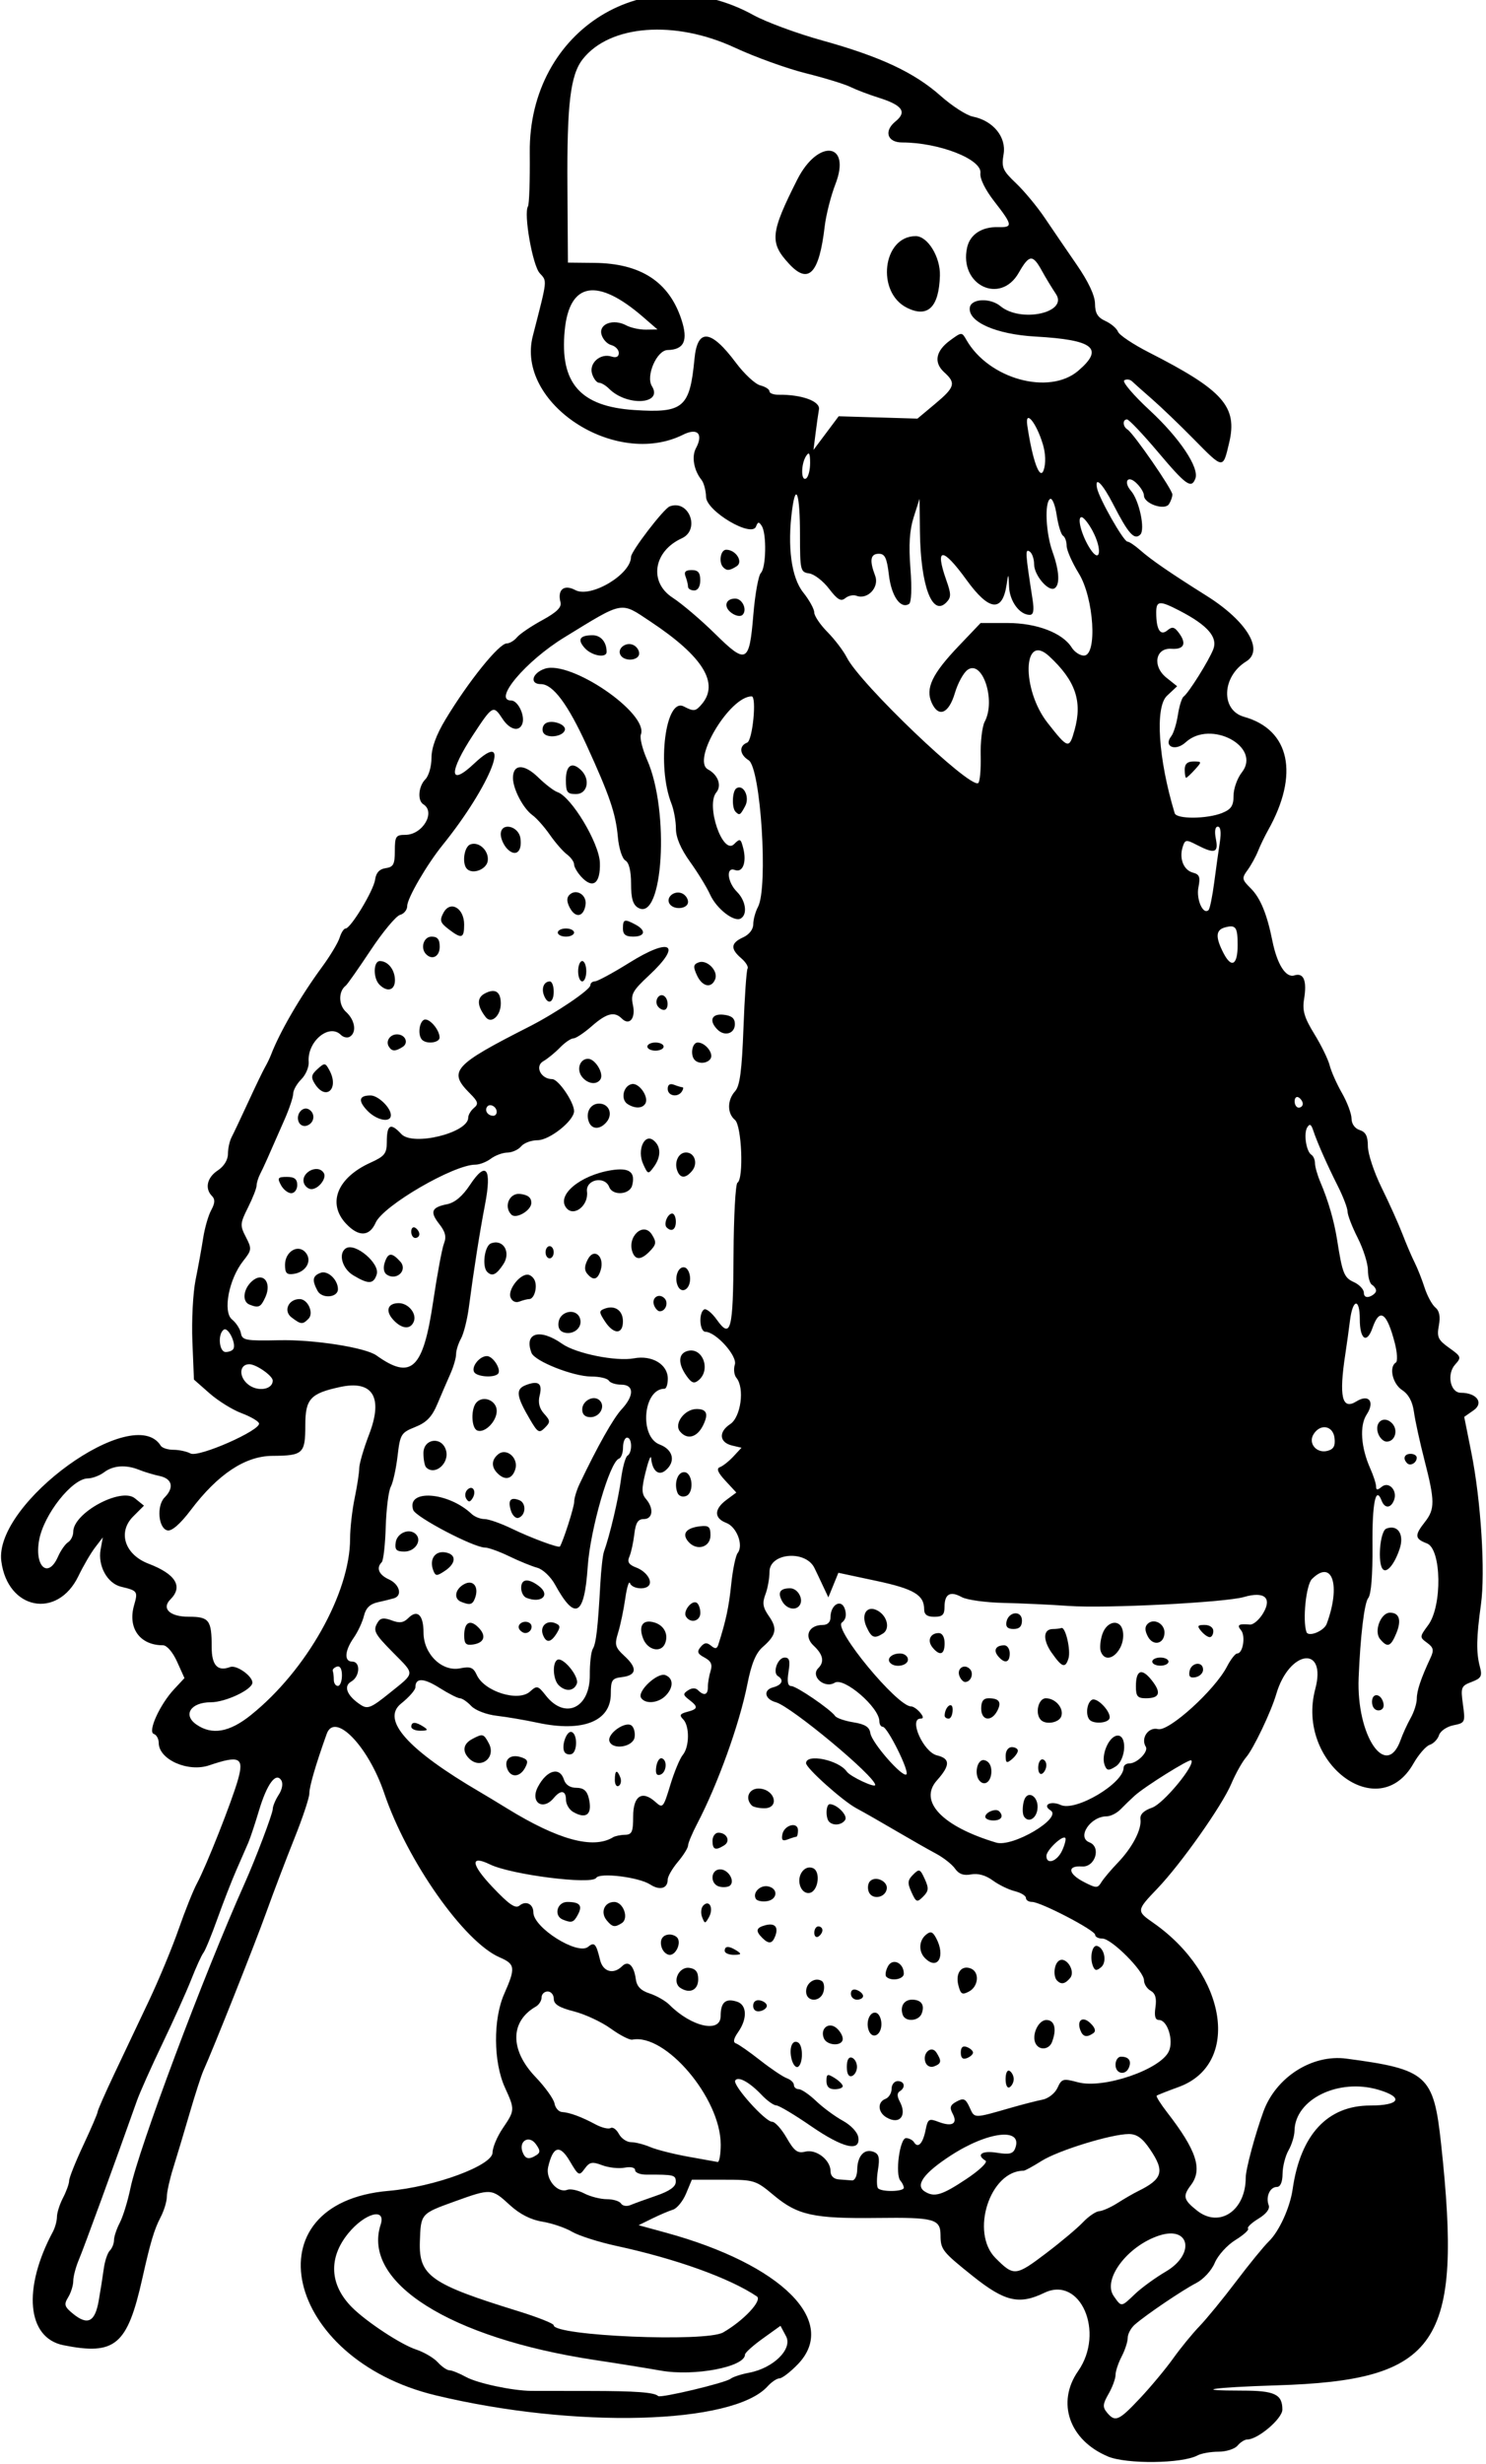 <?xml version="1.0" encoding="UTF-8" standalone="no"?>
<svg xmlns:rdf="http://www.w3.org/1999/02/22-rdf-syntax-ns#" xmlns="http://www.w3.org/2000/svg" height="605" viewBox="0 0 365 605" width="365" version="1.1" xmlns:cc="http://creativecommons.org/ns#" xmlns:dc="http://purl.org/dc/elements/1.1/">
<path d="m272.11 603.16c-9.455-3.958-12.685-13.229-7.298-20.948 6.636-9.509 0.57-23.513-8.321-19.209-6.172 2.988-9.713 2.151-17.597-4.156-7.433-5.947-7.854-6.48-7.875-9.977-0.023-4.02-1.506-4.427-15.515-4.258-15.684 0.189-19.594-0.67-25.488-5.605-4.385-3.671-4.764-3.788-12.301-3.788h-7.777l-1.422 3.403c-0.782 1.872-2.23 3.65-3.217 3.953-0.987 0.302-3.29 1.284-5.117 2.182l-3.322 1.632 6.708 1.837c28.516 7.811 42.547 21.839 32.359 32.35-1.823 1.881-3.832 3.42-4.464 3.42-0.632 0-1.946 0.881-2.92 1.957-8.498 9.39-47.309 10.44-81.549 2.206-37.116-8.91-45.923-47.25-11.555-50.2 11.265-0.97 25.545-6.22 25.545-9.41 0-1.246 1.125-3.924 2.5-5.95 3.007-4.431 3.015-4.575 0.54-10.008-2.851-6.257-2.931-16.785-0.175-23.014 2.828-6.394 2.716-7.296-1.115-8.951-8.73-3.772-22.719-23.655-28.355-40.301-3.928-11.6-12.162-20.09-14.136-14.57-2.692 7.526-4.268 12.933-4.264 14.626 0.003 1.032-1.642 5.982-3.656 11-2.013 5.018-5.115 13.174-6.894 18.124-2.834 7.889-12.986 33.431-15.501 39-0.497 1.1-2.019 5.825-3.383 10.5-1.364 4.675-3.173 10.709-4.021 13.409-0.848 2.7-1.544 5.85-1.548 7s-0.695 3.412-1.536 5.026c-1.557 2.986-2.498 6.138-4.495 15.066-3.66 16.359-6.669 18.898-19.373 16.346-8.95-1.797-10.067-13.875-2.577-27.869 0.543-1.015 0.99-2.663 0.994-3.661 0.003-0.999 0.678-3.105 1.5-4.68 0.822-1.59 1.494-3.46 1.494-4.18 0-0.713 1.575-4.66 3.5-8.77s3.5-7.778 3.5-8.15c0-0.372 1.853-4.586 4.118-9.365 2.265-4.779 6.092-12.86 8.506-17.957 2.413-5.098 5.681-12.973 7.261-17.5 1.58-4.527 3.603-9.582 4.495-11.232 2.268-4.194 8.56-20.096 10.089-25.5 1.545-5.462 0.378-6.046-7.048-3.525-5.224 1.78-12.421-1.42-12.421-5.52 0-0.979-0.54-1.961-1.201-2.181-1.572-0.524 1.463-7.215 4.985-10.991l2.542-2.725-1.815-4.025c-1.055-2.34-2.507-4.03-3.465-4.03-5.666 0-8.708-4.209-7.099-9.821 0.982-3.424 0.868-3.588-3.181-4.555-3.389-0.81-5.767-5.125-5.038-9.142l0.541-2.98-1.911 2.5c-1.051 1.375-2.888 4.526-4.082 7.003-5.143 10.666-17.391 8.302-18.94-3.655-1.842-14.22 32.522-39.09 39.162-28.35 0.34 0.55 1.746 1 3.125 1s3.267 0.407 4.197 0.905c1.958 1.048 17.324-5.719 16.815-7.405-0.166-0.55-2.108-1.675-4.315-2.5-2.207-0.825-5.735-3.017-7.84-4.871l-3.828-3.371-0.381-9.359c-0.21-5.148 0.144-11.956 0.786-15.129 0.642-3.173 1.48-7.794 1.862-10.269 0.382-2.475 1.273-5.561 1.98-6.857 0.93-1.705 0.983-2.66 0.193-3.45-1.835-1.835-1.225-4.56 1.407-6.285 1.516-0.994 2.5-2.582 2.5-4.037 0-1.319 0.407-3.18 0.905-4.135 0.498-0.955 2.358-4.886 4.133-8.736s3.621-7.675 4.101-8.5c0.48-0.825 1.131-2.175 1.447-3 2.14-5.589 7.209-14.308 12.536-21.565 1.993-2.714 3.936-5.948 4.317-7.185 0.382-1.238 1.038-2.25 1.458-2.25 1.256 0 6.879-9.303 7.254-12 0.236-1.696 1.071-2.603 2.597-2.82 1.897-0.269 2.25-0.935 2.25-4.25 0.001-3.55 0.247-3.93 2.572-3.93 4.244 0 7.537-5.579 4.429-7.5-1.493-0.923-1.207-4.436 0.5-6.143 0.825-0.825 1.5-3.182 1.5-5.237 0-2.484 1.152-5.65 3.435-9.442 5.63-9.34 13.15-18.68 15.05-18.68 0.701 0 1.837-0.678 2.525-1.508 0.688-0.829 3.473-2.717 6.188-4.195 3.526-1.919 4.81-3.171 4.494-4.382-0.815-3.116 0.851-4.5 3.627-3.015 3.796 2.032 13.684-3.85 13.684-8.139 0-1.361 8.022-11.833 9.498-12.4 4.739-1.818 7.605 5.722 2.977 7.831-6.964 3.173-8.14 10.743-2.263 14.566 2.317 1.507 7.003 5.491 10.414 8.852 7.724 7.612 8.441 7.26 9.425-4.618 0.42-5.065 1.254-9.701 1.855-10.302 1.284-1.284 1.44-9.596 0.216-11.526-0.691-1.09-0.949-1.065-1.409 0.134-1.081 2.816-12.201-3.779-12.276-7.28-0.034-1.573-0.541-3.458-1.128-4.19-1.86-2.319-2.458-5.688-1.37-7.72 1.905-3.56 0.426-5.14-3.143-3.359-16.673 8.317-41.145-7.763-36.907-24.251 3.643-14.174 3.553-13.352 1.687-15.414-1.761-1.945-3.982-14.623-2.876-16.413 0.308-0.498 0.505-6.432 0.438-13.185-0.302-30.327 28.791-48.192 54.972-33.756 3.087 1.702 10.681 4.501 16.877 6.221 14.274 3.962 22.608 7.86 29.067 13.596 2.807 2.493 6.358 4.784 7.89 5.09 5.004 1.001 8.291 5.002 7.577 9.225-0.553 3.275-0.237 4.014 3.055 7.144 2.02 1.921 5.191 5.742 7.046 8.492s5.389 7.925 7.852 11.5c2.898 4.206 4.486 7.59 4.501 9.589 0.017 2.322 0.65 3.376 2.551 4.241 1.39 0.634 2.786 1.823 3.101 2.644 0.315 0.821 3.775 3.124 7.688 5.118 18.153 9.252 21.716 13.277 19.609 22.157-1.548 6.525-1.351 6.547-8.785-1-3.386-3.438-7.963-7.825-10.171-9.75-2.208-1.925-4.416-3.888-4.905-4.363-0.49-0.475-1.348-0.58-1.906-0.235-0.559 0.345 2.258 3.659 6.26 7.363 7.358 6.812 12.229 14.105 11.204 16.777-0.983 2.56-2.287 1.631-9.184-6.542-3.713-4.4-7.131-8-7.595-8-1.147 0-1.07 1.742 0.109 2.471 1.469 0.908 11.049 14.779 11.032 15.973-0.008 0.581-0.383 1.636-0.833 2.345-1.049 1.653-6.152-0.096-6.152-2.109 0-0.753-0.9-2.184-2-3.18-2.064-1.868-3.063-0.123-1.174 2.05 2.012 2.313 3.534 9.49 2.276 10.73-1.467 1.447-2.938-0.199-6.663-7.459-2.596-5.06-4.556-7.024-3.97-3.979 0.488 2.534 6.522 13.158 7.473 13.158 0.413 0 1.833 0.953 3.155 2.118 2.699 2.379 7.351 5.576 16.314 11.21 9.855 6.195 14.161 13.346 9.699 16.104-5.991 3.703-6.306 11.972-0.519 13.593 11.28 3.158 13.604 14.142 5.894 27.857-0.809 1.44-1.92 3.742-2.468 5.117-0.548 1.375-1.703 3.47-2.566 4.655-1.46 2.006-1.406 2.317 0.788 4.5 2.359 2.347 3.981 6.277 5.299 12.845 1.163 5.793 3.309 9.183 5.395 8.521 2.316-0.735 3.136 1.276 2.392 5.863-0.451 2.782 0.067 4.532 2.528 8.531 1.703 2.767 3.399 6.24 3.77 7.717 0.371 1.477 1.727 4.527 3.014 6.777s2.345 5.073 2.352 6.274c0.007 1.298 0.823 2.44 2.012 2.817 1.472 0.467 2 1.513 2 3.965 0 1.831 1.52 6.414 3.377 10.183 1.857 3.769 4.156 8.878 5.108 11.353 0.952 2.475 2.3 5.625 2.994 7 0.695 1.375 1.794 4.152 2.443 6.17 0.649 2.018 1.841 4.218 2.648 4.888 1.009 0.838 1.279 2.228 0.862 4.45-0.527 2.811-0.197 3.523 2.537 5.47 2.974 2.118 3.053 2.338 1.468 4.09-2.12 2.343-1.2 6.932 1.39 6.932 3.905 0 5.731 2.495 3.149 4.304l-2.312 1.619 1.758 8.788c2.356 11.78 3.461 29.306 2.351 37.288-1.126 8.098-1.19 11.741-0.268 15.232 0.624 2.362 0.35 2.873-2.024 3.776-2.581 0.981-2.708 1.314-2.128 5.546 0.599 4.372 0.531 4.52-2.338 5.093-1.625 0.325-3.216 1.414-3.536 2.421-0.319 1.006-1.345 2.077-2.28 2.38-0.934 0.303-2.746 2.388-4.027 4.635-8.61 15.107-28.888-0.318-24.094-18.328 2.889-10.853-6.395-9.646-9.581 1.246-1.275 4.359-5.601 13.424-7.397 15.5-0.951 1.1-2.588 4.025-3.638 6.5-2.311 5.449-12.371 19.696-18.212 25.79-5.1 5.321-5.118 5.47-1 8.336 18.18 12.654 21.608 34.779 6.25 40.348-2.75 0.997-5.167 1.953-5.371 2.123-0.204 0.171 0.953 2.018 2.57 4.106 7.232 9.336 8.753 13.993 5.832 17.855-2.055 2.716-1.836 3.613 1.527 6.27 5.505 4.349 11.941-0.024 11.941-8.113 0-2.037 2.28-10.546 4.345-16.216 3.077-8.447 11.956-14.113 20.371-12.999 19.88 2.631 21.436 4.028 23.263 20.872 5.359 49.42-0.592 58.146-40.479 59.356-15.81 0.5-21.03 1.29-8.37 1.29 7.98 0 9.87 0.9 9.87 4.66 0 2.22-6.01 7.34-8.61 7.34-0.63 0-1.706 0.675-2.39 1.5-0.685 0.825-2.794 1.5-4.688 1.5s-4.209 0.41-5.146 0.911c-3.795 2.031-17.437 2.187-22.06 0.252zm7.927-14.297c2.651-2.824 6.302-7.211 8.114-9.75s4.725-6.101 6.473-7.917c1.748-1.815 5.8-6.765 9.003-11 3.203-4.235 6.824-8.668 8.046-9.851 2.523-2.444 5.183-8.278 5.833-12.795 1.92-13.39 8.56-20.55 19.06-20.55 7.297 0 8.335-2.002 2.007-3.87-9.814-2.898-20.49 2.326-20.61 10.085-0.019 1.257-0.679 3.41-1.465 4.785-0.786 1.375-1.445 3.962-1.465 5.75-0.023 2.094-0.531 3.25-1.428 3.25-1.675 0-2.76 2.438-1.984 4.459 0.353 0.919-0.583 2.154-2.528 3.337-1.698 1.033-2.841 2.125-2.539 2.427 0.302 0.302-1.101 1.569-3.118 2.816-2.017 1.247-4.292 3.762-5.056 5.59-0.785 1.879-2.768 4.037-4.562 4.965-3.434 1.776-12.241 7.734-15.07 10.194-0.963 0.837-1.75 2.301-1.75 3.253 0 0.952-0.672 3.02-1.494 4.595-0.822 1.575-1.497 3.615-1.5 4.533-0.003 0.918-0.775 3.009-1.715 4.646-1.436 2.501-1.496 3.233-0.378 4.581 2.012 2.424 2.887 2.044 8.12-3.53zm-100.6-4.76c0.584-0.46 2.636-1.131 4.561-1.492 5.975-1.121 10.748-5.837 9.074-8.965l-1.366-2.553-4.354 3.127c-2.4 1.72-4.36 3.49-4.36 3.93 0 3.045-12.452 5.412-20.718 3.939-3.18-0.56-10.5-1.75-16.28-2.62-35.52-5.4-57.106-19.05-52.499-33.21 1.392-4.278-3.842-2.891-7.934 2.103-4.944 6.033-4.617 12.653 0.897 18.192 3.527 3.543 12.002 9.123 15.72 10.35 1.966 0.649 4.374 2.063 5.35 3.142 0.977 1.079 2.269 1.965 2.871 1.968 0.602 0.003 2.445 0.749 4.095 1.656 2.792 1.536 11.403 3.365 16 3.399 1.1 0.008 7.478 0.017 14.172 0.019 11.494 0.004 16.084 0.343 16.995 1.253 0.565 0.565 16.496-3.233 17.771-4.237zm-1.821-11.382c5.045-2.894 9.716-7.888 8.281-8.854-6.676-4.492-19.815-9.217-34.398-12.371-4.4-0.952-9.35-2.528-11-3.504-1.65-0.976-4.935-2.09-7.299-2.476-2.846-0.465-5.55-1.851-8-4.101-4.44-4.078-4.579-4.087-13.558-0.848-8.304 2.995-8.286 2.974-8.511 9.879-0.273 8.349 2.643 10.409 24.119 17.038 4.812 1.486 8.75 3.047 8.75 3.471 0 2.62 37.365 4.205 41.617 1.765zm-153.38-7.73c0.435-2.47 0.999-6.033 1.253-7.918 0.254-1.885 0.923-3.887 1.486-4.45 0.563-0.563 1.026-1.721 1.029-2.573s0.643-2.771 1.421-4.263c0.778-1.492 1.955-5.312 2.614-8.489 2.021-9.736 18.011-52.398 28.034-74.798 2.706-6.047 6.918-17.175 6.921-18.285 0.002-0.707 0.659-2.286 1.461-3.51 0.851-1.299 1.12-2.771 0.645-3.539-1.322-2.139-3.539 0.872-5.512 7.488-0.959 3.215-2.134 6.745-2.612 7.846-0.478 1.1-1.797 4.121-2.932 6.713s-3.236 7.992-4.671 12-2.968 7.738-3.409 8.289c-0.441 0.551-1.775 3.476-2.965 6.5-1.19 3.024-4.389 10.138-7.109 15.809-2.72 5.671-5.533 11.971-6.252 14-5.418 15.299-13.074 36.257-14.236 38.972-0.773 1.81-1.405 4.18-1.405 5.27 0 1.089-0.562 2.903-1.25 4.031-1.084 1.779-0.929 2.314 1.163 4.028 3.602 2.951 5.415 2.058 6.326-3.116zm254.58-1.74c1.588-1.512 4.979-3.976 7.535-5.475 7.274-4.266 5.94-11.346-1.665-8.837-7.791 2.571-13.962 10.798-11.131 14.84 1.938 2.767 1.787 2.782 5.261-0.527zm-21.717-10.096c3.519-2.666 7.524-6.033 8.899-7.483 1.375-1.45 3.175-2.677 4-2.727 0.825-0.05 2.85-0.951 4.5-2.002s3.9-2.353 5-2.893c6.122-3.002 6.661-4.877 2.964-10.317-1.85-2.73-3.24-3.73-5.18-3.73-4.303 0-17.343 4.016-21.443 6.604-2.087 1.318-4.061 2.396-4.386 2.396-8.306 0-13.198 15.185-6.916 21.467 4.519 4.519 4.922 4.477 12.568-1.313zm-95.861-14.027c3.203-1.099 4.743-2.19 4.75-3.365 0.01-1.719-0.385-1.817-7.24-1.793-1.512 0.005-2.75-0.488-2.75-1.096 0-0.65-1.067-0.901-2.591-0.61-1.425 0.272-3.893 0.004-5.484-0.597-2.467-0.931-3.101-0.807-4.31 0.846-1.353 1.851-1.518 1.768-3.658-1.859-2.457-4.165-4.113-3.711-5.317 1.457-0.691 2.965 2.292 6.514 4.698 5.591 0.777-0.298 2.645 0.097 4.152 0.879 1.506 0.781 4.011 1.421 5.565 1.421s3.124 0.481 3.487 1.068c0.363 0.588 1.402 0.757 2.309 0.376 0.907-0.38 3.782-1.424 6.389-2.318zm76.081-4.051c3.26-2.166 5.35-4.16 4.75-4.531-2.39-1.477-0.88-2.537 2.781-1.952 3.068 0.491 3.985 0.271 4.503-1.078 1.99-5.185-6.69-4.198-15.893 1.807-6.596 4.304-8.725 7.265-6.32 8.788 2.353 1.491 4.195 0.942 10.179-3.035zm-15.32 2.13c0-0.44-0.376-1.228-0.835-1.75-1.344-1.529-0.169-10.45 1.377-10.45 0.737 0 1.623 0.457 1.968 1.016 0.976 1.579 2.173 0.32 2.833-2.981 0.554-2.769 0.808-2.928 3.213-2.014 3.341 1.27 4.755 0.429 3.434-2.04-0.807-1.508-0.601-2.119 1.002-2.977 1.712-0.916 2.193-0.694 3.18 1.472 1.247 2.736 0.862 2.736 10.329 0.016 2.75-0.79 6.16-1.663 7.579-1.941 1.435-0.28 3.065-1.571 3.674-2.909 1.023-2.245 1.359-2.335 5.052-1.349 6.232 1.663 20.251-3.127 22.298-7.62 1.219-2.676-0.347-7.674-2.405-7.674-0.946 0-1.213-0.941-0.891-3.136 0.324-2.211-0.021-3.405-1.173-4.05-0.9-0.5-1.64-1.66-1.64-2.57 0-2.25-7.97-10.24-10.21-10.24-0.98 0-1.79-0.42-1.79-0.93 0-1.12-13.36-8.07-15.5-8.07-0.83 0-1.5-0.44-1.5-0.98 0-0.54-1.238-1.289-2.75-1.665-1.512-0.376-3.953-1.569-5.423-2.65-1.705-1.254-3.619-1.786-5.286-1.467-1.834 0.351-3.012-0.07-3.952-1.413-0.737-1.052-2.858-2.719-4.714-3.705-1.86-0.99-6.3-3.52-9.88-5.62-3.575-2.104-7.907-4.576-9.627-5.492-3.35-1.79-12.37-9.86-12.37-11.07 0-2.448 8.02-0.799 10 2.056 0.842 1.214 7.001 4.103 6.984 3.276-0.043-2.133-20.65-19.273-24.41-20.303-2.747-0.752-3.166-3.005-0.679-3.655 2.204-0.576 2.739-1.807 1.199-2.759-1.395-0.862-0.054-4.558 1.654-4.558 1.172 0 1.386 0.791 0.946 3.5-0.393 2.424-0.187 3.5 0.672 3.5 1.27 0 9.617 5.698 10.78 7.359 0.355 0.507 2.38 1.203 4.5 1.545 2.856 0.462 3.93 1.15 4.147 2.657 0.339 2.354 7.943 11.036 8.861 10.118 0.77-0.77-4.67-11.68-5.81-11.68-0.46 0-0.84-0.61-0.84-1.36 0-3.375-8.665-10.864-10.952-9.465-2.518 1.54-6.05-1.572-4.052-3.57 1.565-1.565 1.195-3.348-1.147-5.53-2.45-2.29-1.2-5.08 2.27-5.08 1.17 0 1.88-0.71 1.88-1.88 0-3.142 2.693-4.665 3.538-2.001 0.466 1.468 0.209 2.593-0.754 3.303-2.114 1.558 13.593 20.576 16.994 20.576 0.537 0 1.536 0.675 2.221 1.5 0.86 1.036 0.898 1.5 0.122 1.5-2.974 0 0.704 8.226 4.037 9.028 3.284 0.79 3.28 2.45-0.015 6.137-4.588 5.135 1.301 11.319 14.551 15.279 4.068 1.216 16.349-6.062 13.354-7.914-2.115-1.307 0.045-2.445 2.51-1.321 3.666 1.67 15.441-5.319 15.441-9.165 0-0.574 0.643-1.044 1.429-1.044 1.888 0 4.745-2.91 4.016-4.09-1.304-2.11 0.644-4.926 2.999-4.335 2.651 0.665 13.958-9.583 16.944-15.358 0.915-1.769 2.049-3.217 2.521-3.217 1.399 0 2.097-4.288 0.927-5.698-1.093-1.317-0.578-1.646 2.185-1.393 0.836 0.076 2.308-1.194 3.27-2.824 2.218-3.755 0.26-5.399-4.707-3.951-4.641 1.353-33.971 2.851-43.084 2.201-4.4-0.314-11.6-0.649-16-0.745-4.4-0.096-9.022-0.739-10.271-1.428-2.82-1.56-4.22-0.77-4.22 2.4 0 1.94-0.52 2.44-2.5 2.44-1.745 0-2.5-0.546-2.5-1.809 0-3.554-2.496-5.04-11.786-7.02l-9.286-1.979-1.232 3.02-1.232 3.02-1.347-2.866c-0.74-1.58-1.67-3.55-2.08-4.37-2.19-4.46-11.03-3.69-11.03 0.95 0 1.604-0.453 4.108-1.008 5.566-0.8 2.104-0.623 3.2 0.857 5.315 2.146 3.066 1.827 4.665-1.509 7.583-1.696 1.483-2.779 4.097-3.763 9.082-1.93 9.775-7.234 24.529-12.328 34.293-1.238 2.372-2.25 4.787-2.25 5.365s-1.125 2.39-2.5 4.024-2.5 3.585-2.5 4.335c0 2.21-1.925 2.76-4.294 1.226-2.815-1.824-12.43-3-13.28-1.624-1.072 1.734-20.864-0.776-26.078-3.307-4.936-2.396-4.691-0.055 0.575 5.513 4.12 4.356 5.674 5.424 6.679 4.59 1.559-1.294 3.398-0.388 3.398 1.675 0 3.754 10.871 10.592 13.445 8.456 1.537-1.275 1.982-0.79 2.936 3.204 0.701 2.932 3.295 3.674 5.419 1.55 1.509-1.509 2.914-0.173 3.365 3.2 0.237 1.767 1.236 2.793 3.41 3.5 1.691 0.55 3.876 1.802 4.854 2.783 5.431 5.442 12.571 7.019 12.571 2.776 0-3.395 1.19-4.451 4.009-3.556 2.464 0.782 2.602 4.179 0.303 7.462-1.146 1.636-1.321 2.532-0.545 2.791 0.629 0.21 3.301 2.075 5.938 4.146 2.637 2.071 5.582 4.051 6.545 4.4 0.963 0.349 1.75 1.099 1.75 1.666 0 0.567 0.541 1.031 1.202 1.031s2.574 1.31 4.25 2.91 4.623 3.774 6.548 4.83c2.023 1.11 3.635 2.835 3.82 4.09 0.542 3.679-3.791 2.633-11.721-2.83-3.992-2.75-7.785-5.008-8.428-5.017-0.643-0.01-2.248-1.154-3.567-2.543-3.015-3.177-5.817-4.712-6.522-3.571-0.695 1.125 7.366 10.132 9.069 10.132 0.71 0 2.315 1.781 3.567 3.957 1.874 3.256 2.684 3.855 4.57 3.381 2.702-0.678 6.212 2.044 6.212 4.817 0 1.128 0.777 1.903 2 1.995 1.1 0.083 2.562 0.195 3.25 0.25 0.711 0.057 1.27-1.085 1.296-2.646 0.057-3.379 1.76-5.234 4.011-4.37 1.345 0.516 1.567 1.436 1.08 4.479-0.337 2.106-0.318 4.124 0.042 4.483 0.93 0.94 6.32 0.82 6.32-0.14zm-4.25-17.28c-2.145-1.249-2.284-3.778-0.25-4.558 0.825-0.317 1.5-1.427 1.5-2.469 0-1.041 0.675-1.893 1.5-1.893 1.7 0 2.011 1.566 0.497 2.502-0.669 0.413-0.67 1.242-0.004 2.487 1.877 3.507-0.021 5.809-3.244 3.932zm-14.75-8.93c0-1.758 0.249-1.853 2-0.759 1.1 0.687 2 1.591 2 2.009s-0.9 0.759-2 0.759c-1.336 0-2-0.667-2-2.009zm44-0.49c0-1.491 0.431-2.352 1-2 0.55 0.34 1 1.24 1 2 0 0.76-0.45 1.66-1 2-0.569 0.352-1-0.509-1-2zm-39-3c0-1.689 0.458-2.514 1.25-2.25 0.688 0.229 1.25 1.242 1.25 2.25s-0.562 2.021-1.25 2.25c-0.792 0.264-1.25-0.561-1.25-2.25zm66-0.5c0-1.1 0.6-2 1.333-2 1.881 0 2.618 0.962 1.991 2.598-0.81 2.12-3.32 1.67-3.32-0.6zm-79.565-1.402c-0.691-2.753 0.192-4.946 1.634-4.055 1.228 0.759 1.198 5.174-0.04 5.939-0.534 0.33-1.251-0.518-1.594-1.884zm32.894 0.818c-0.869-2.265 1.468-4.351 2.697-2.408 1.311 2.074 1.208 2.688-0.564 3.368-0.891 0.342-1.788-0.062-2.133-0.96zm8.67-2.42c0-1.311 0.485-1.751 1.5-1.362 0.825 0.317 1.5 0.929 1.5 1.362 0 0.432-0.675 1.045-1.5 1.362-1.02 0.39-1.5-0.05-1.5-1.36zm18.465-2.057c-1.22-1.98 0.48-5.94 2.56-5.94 2.026 0 2.594 2.239 1.374 5.418-0.691 1.8-2.953 2.103-3.928 0.525zm-52.129-1.51c-0.907-2.363 1.221-4.045 3.122-2.468 0.848 0.704 1.542 1.9 1.542 2.658 0 1.901-3.923 1.741-4.664-0.19zm11.058-1.85c-0.828-2.157 0.324-4.844 1.857-4.333 0.687 0.229 1.25 1.466 1.25 2.75 0 2.741-2.227 3.876-3.107 1.583zm51.986-0.035c-0.964-2.513 0.56-3.604 2.462-1.761 1.158 1.122 1.405 1.967 0.714 2.448-1.607 1.119-2.561 0.913-3.175-0.687zm-43.63-3.79c-0.751-2.042 0.283-3.75 2.27-3.75 2.279 0 3.182 1.299 2.372 3.41-0.724 1.887-3.985 2.126-4.642 0.34zm-36.75-2.25c0-1.003 0.656-1.52 1.679-1.323 0.923 0.178 1.679 0.773 1.679 1.323 0 0.55-0.755 1.145-1.679 1.323-1.02 0.2-1.68-0.32-1.68-1.32zm13-3.531c0-2.115 2.207-3.577 3.858-2.556 0.525 0.324 0.719 1.489 0.431 2.589-0.7 2.69-4.29 2.66-4.29-0.03zm11 0.563c0-0.895 0.586-1.244 1.5-0.893 0.825 0.317 1.5 0.977 1.5 1.469 0 0.491-0.675 0.893-1.5 0.893s-1.5-0.661-1.5-1.469zm26.398-2.083c-0.747-2.977 0.74-4.994 3.035-4.113 2.206 0.847 1.951 4.389-0.408 5.651-1.691 0.905-2.069 0.683-2.627-1.538zm-68.255 0.675c-2.172-1.399-0.435-5.306 2.193-4.932 1.556 0.222 2.164 1.007 2.164 2.795 0 2.629-2.039 3.63-4.357 2.137zm92.524-1.79c-1.071-1.071-0.768-4.153 0.485-4.927 1.751-1.082 4.09 2.598 2.709 4.262-1.223 1.473-2.186 1.674-3.194 0.665zm-41.965-0.965c-0.347-0.347-0.166-1.501 0.403-2.565 1.144-2.137 3.895-0.853 3.895 1.819 0 1.384-3.119 1.926-4.298 0.746zm50.725-2.697c-0.816-2.127-0.121-5.24 1.086-4.861 1.813 0.569 2.428 3.994 0.939 5.23-1.126 0.935-1.555 0.857-2.025-0.368zm-41.22-1.87c-1.621-1.621-1.514-4.295 0.23-5.742 1.142-0.948 1.646-0.784 2.5 0.812 2.385 4.456 0.393 8.054-2.73 4.93zm-64.596-2.39c-0.75-1.96 0.06-3.41 1.9-3.41 0.76 0 1.635 0.409 1.944 0.91 0.84 1.35-0.46 4.09-1.94 4.09-0.707 0-1.561-0.716-1.896-1.59zm15.4 0.59c0-1.253 1.061-1.253 3 0 1.213 0.784 1.069 0.972-0.75 0.985-1.24 0.01-2.25-0.43-2.25-0.98zm9.2-3.2c-1.7-1.7-1.496-2.489 0.799-3.09 2.327-0.609 3.263 0.445 2.397 2.699-0.729 1.901-1.582 2.005-3.196 0.39zm12.8-1.24c0-0.86 0.45-1.56 1-1.56s1 0.423 1 0.941-0.45 1.219-1 1.559c-0.55 0.34-1-0.084-1-0.941zm-50.989-3.046c-1.62-1.95-0.58-4.51 1.84-4.51 2.247 0 3.691 4.036 1.86 5.199-1.73 1.099-2.309 0.992-3.702-0.686zm-10.76-0.17c-2.31-0.93-1.46-4.34 1.08-4.34 3.091 0 3.809 0.866 2.596 3.131-1.027 1.918-1.517 2.079-3.68 1.206zm34.184-0.655c-0.385-0.999-0.241-2.276 0.32-2.837 1.507-1.507 2.572 0.75 1.367 2.896-0.936 1.667-1.023 1.664-1.687-0.059zm13.226-4.423c-0.913-1.477 0.996-3.472 2.959-3.094 2.585 0.498 2.375 3.264-0.275 3.642-1.186 0.169-2.393-0.077-2.684-0.548zm38.22-1.65c-1.034-2.268-0.971-2.958 0.395-4.324 1.5-1.5 1.72-1.417 2.855 1.074 1.034 2.268 0.971 2.958-0.395 4.324-1.5 1.5-1.72 1.417-2.855-1.074zm-10.511-0.118c-0.346-0.903-0.195-2.076 0.336-2.607 1.399-1.399 4.453 0.068 4.088 1.964-0.424 2.201-3.646 2.669-4.423 0.642zm-16.861-1.498c-0.803-2.531 1.063-5.113 3.124-4.322 2.009 0.771 1.37 5.702-0.792 6.111-0.988 0.187-1.936-0.54-2.333-1.789zm-19.76 0.25c-2.42-0.55-2.29-4.25 0.14-4.25 2 0 3.719 2.874 2.39 3.994-0.431 0.363-1.57 0.48-2.533 0.259zm-1.75-11.25c0-1.1 0.648-2 1.441-2 2.088 0 3.051 2.075 1.437 3.096-2.14 1.35-2.88 1.07-2.88-1.1zm17.16-1.593c0.45-2.34 3.84-3.21 3.84-0.98 0 0.86-0.19 1.57-0.42 1.57-0.23 0-1.176 0.291-2.101 0.646-1.267 0.486-1.593 0.18-1.32-1.238zm11.507-3.074c-0.95-0.95-0.83-4.34 0.14-4.34 1.743 0 4.458 2.76 3.785 3.848-0.784 1.268-2.884 1.528-3.927 0.485zm38.33-1.23c0-1.124 2.601-2.172 3.402-1.371 1.21 1.2 0.55 2.26-1.4 2.26-1.1 0-2-0.402-2-0.893zm9.498-0.111c-0.377-0.61-0.4-2.249-0.05-3.641 0.785-3.13 3.842-1.325 3.351 1.979-0.343 2.313-2.292 3.294-3.301 1.662zm-66.831-2.663c-1.887-1.887-0.596-4.458 2.083-4.15 3.751 0.432 4.649 4.816 0.986 4.816-1.322 0-2.703-0.3-3.07-0.667zm56.021-5.979c-1.533-1.533-0.715-5.506 1.062-5.164 1.088 0.209 1.75 1.246 1.75 2.74 0 2.406-1.52 3.716-2.812 2.424zm14.31-3.3c0-1.13 0.45-2.06 1-2.06s1 0.648 1 1.441c0 0.793-0.45 1.719-1 2.059-0.55 0.34-1-0.309-1-1.441zm16.325-0.653c-0.906-2.36 0.917-6.829 2.945-7.219 2.637-0.508 2.389 5.92-0.293 7.596-1.704 1.064-2.122 1.005-2.652-0.376zm-24.32-2.29c0-1.22 0.64-2.12 1.5-2.12 0.825 0 1.5 0.395 1.5 0.878 0 0.483-0.675 1.438-1.5 2.122-1.253 1.04-1.5 0.896-1.5-0.878zm8.667-8.789c-1.52-1.52-0.66-5.33 1.21-5.33 2.399 0 4.519 2.525 3.766 4.487-0.588 1.532-3.753 2.07-4.977 0.846zm12 0c-1.075-1.075-0.766-4.154 0.495-4.933 1.335-0.825 5.118 3.338 4.274 4.704-0.647 1.046-3.8 1.198-4.769 0.229zm-35.65-1.08c0.045-2.192 1.955-3.647 1.969-1.5 0.008 1.238-0.435 2.25-0.985 2.25s-0.993-0.338-0.985-0.75zm8.98-1.75c0-1.758 0.544-2.5 1.833-2.5 2.599 0 3.251 0.974 2.096 3.131-1.47 2.74-3.93 2.35-3.93-0.63zm38-5.441c0-4.041 1.447-4.578 3.906-1.451 2.4 3.05 1.95 4.39-1.47 4.39-2.03 0-2.44-0.49-2.44-2.94zm-43.349-2.527c-0.705-1.838 1.17-3.112 2.549-1.732 1.067 1.067 0.3 3.2-1.152 3.2-0.459 0-1.087-0.661-1.397-1.468zm56.522-1.191c0.421-2.188 3.327-2.498 3.327-0.355 0 0.817-0.828 1.646-1.841 1.841-1.336 0.257-1.744-0.15-1.486-1.486zm-73.479-1.98c-1.04-1.04 0.28-2.36 2.37-2.36 1.067 0 1.941 0.675 1.941 1.5 0 1.483-3.07 2.097-4.306 0.861zm39.635-2.502c-2.25-3.23-2.12-5.86 0.29-5.86 0.766 0 1.698-0.113 2.071-0.25 1.014-0.374 2.373 5.487 1.739 7.5-0.774 2.455-1.595 2.175-4.088-1.392zm24.68 2.14c0-0.55 0.9-1 2-1s2 0.45 2 1-0.9 1-2 1-2-0.45-2-1zm-37.869-1.342c-1.22-1.48-0.54-2.66 1.54-2.66 0.73 0 1.33 0.9 1.33 2 0 2.307-1.26 2.596-2.869 0.658zm25.243-1.125c-0.31-0.807-0.145-2.719 0.365-4.25 1.147-3.441 4.611-3.84 5.074-0.585 0.645 4.534-3.977 8.643-5.439 4.835zm-41.33-1c-1.39-1.67-0.59-3.54 1.52-3.54 0.87 0 1.44 0.99 1.44 2.5 0 2.809-1.16 3.217-2.964 1.044zm52.886-2.688c-0.757-1.414-0.783-2.395-0.083-3.095 1.49-1.49 4.16-0.142 4.16 2.102 0 2.798-2.753 3.469-4.077 0.994zm-69.117-2.382c-1.484-3.256 0.281-5.538 2.972-3.843 2.219 1.397 2.803 4.388 1.071 5.485-2.121 1.344-2.81 1.064-4.043-1.642zm82.19 1.03c-1.04-1.253-0.896-1.5 0.878-1.5 1.22 0 2.122 0.638 2.122 1.5 0 0.825-0.395 1.5-0.878 1.5-0.483 0-1.438-0.675-2.122-1.5zm-47.812-2.239c0.5-2.61 3.81-2.9 3.81-0.33 0 1.43-0.64 2.07-2.07 2.07-1.431 0-1.97-0.539-1.738-1.738zm-55.118-5.13c-1.14-2.13-0.5-3.13 1.99-3.13 1.832 0 3.327 2.565 2.385 4.09-0.947 1.533-3.319 1.013-4.374-0.959zm-15.07 133.4c0-11.276-13.541-27.303-21.711-25.698-0.666 0.131-3.044-1.09-5.285-2.713s-6.309-3.524-9.039-4.224c-3.65-0.93-4.96-1.75-4.96-3.08 0-1-0.68-1.81-1.5-1.81-0.825 0-1.5 0.653-1.5 1.45 0 0.798-0.628 1.81-1.397 2.25-6.378 3.652-6.414 10.684-0.088 17.3 2.366 2.475 4.463 5.4 4.66 6.5 0.197 1.1 1.025 2.043 1.841 2.097 1.914 0.125 4.783 1.184 8.236 3.039 1.514 0.814 3.179 1.216 3.7 0.894 0.521-0.322 1.436 0.327 2.033 1.442 0.597 1.115 1.94 2.028 2.985 2.028 1.045 0 3.167 0.539 4.715 1.197 1.548 0.658 5.74 1.723 9.315 2.365 3.575 0.642 6.838 1.229 7.25 1.303s0.75-1.877 0.75-4.335zm-45.25 2.646c0.984-0.625 0.945-1.206-0.183-2.735-1.677-2.273-4.258-0.682-3.231 1.992 0.667 1.738 1.545 1.93 3.414 0.743zm142.79-71.791c3.574-3.72 5.894-8.168 5.562-10.664-0.159-1.197 0.783-2.134 2.883-2.866 2.77-0.966 10.677-10.529 9.597-11.608-0.43-0.43-11.302 6.353-13.866 8.652-0.982 0.88-2.544 2.388-3.472 3.35-0.928 0.963-2.482 1.75-3.454 1.75-3.983 0-7.399 5.168-4.222 6.387 2.951 1.133 1.414 6.146-1.817 5.924-3.735-0.256-3.455 1.804 0.523 3.842 2.98 1.527 3.304 1.528 4.227 0.024 0.55-0.896 2.368-3.053 4.039-4.792zm-13.662-3.014c0.659-1.446 0.999-2.828 0.756-3.072-0.715-0.715-4.633 3.026-4.633 4.423 0 2.275 2.645 1.353 3.877-1.351zm-110.38-3.21c0.549-0.327 1.899-0.612 3-0.632 1.698-0.032 2.001-0.715 2.001-4.514 0-5.077 2.214-6.497 5.497-3.526 1.766 1.599 1.926 1.415 3.615-4.162 0.972-3.209 2.357-6.545 3.078-7.413 1.654-1.994 1.7-7.132 0.077-8.754-0.977-0.977-0.77-1.354 1-1.817 2.691-0.704 2.774-1.215 0.483-2.971-1.523-1.167-1.557-1.468-0.258-2.319 0.951-0.623 1.839-0.63 2.45-0.019 1.466 1.466 2.437 1.147 2.41-0.792-0.013-0.963 0.282-2.724 0.656-3.914 0.509-1.617 0.135-2.456-1.478-3.32-1.739-0.931-1.926-1.436-0.962-2.598 0.903-1.087 1.531-1.166 2.553-0.318 1.023 0.849 1.462 0.791 1.791-0.238 1.87-5.846 2.59-9.216 3.175-14.863 0.37-3.575 1.084-7.019 1.586-7.654 1.49-1.884-0.226-6.415-2.8-7.394-3.043-1.157-3.024-3.375 0.047-5.655l2.421-1.797-2.671-2.882c-1.888-2.037-2.288-3.019-1.365-3.352 0.718-0.259 2.207-1.437 3.307-2.618l2.001-2.148-2.302-0.544c-3.165-0.748-3.4-3.341-0.477-5.257 2.63-1.723 3.588-8.882 1.522-11.371-0.563-0.678-0.736-2.138-0.384-3.245 0.668-2.103-4.615-7.993-7.223-8.055-1.438-0.034-1.712-4.626-0.326-5.482 0.508-0.314 1.913 0.819 3.123 2.518 3.44 4.831 4.014 2.607 4.107-15.914 0.048-9.45 0.482-17.426 0.966-17.725 1.574-0.973 1.049-14.041-0.62-15.426-1.936-1.607-1.918-4.881 0.039-7.043 1.167-1.29 1.663-5.033 2.053-15.51 0.283-7.595 0.735-14.166 1.004-14.602 0.269-0.436-0.43-1.579-1.553-2.541-2.704-2.315-2.577-3.74 0.457-5.122 1.504-0.685 2.5-1.97 2.5-3.226 0-1.148 0.52-3.059 1.155-4.246 2.55-4.764 0.676-34.174-2.295-36.029-2.242-1.4-2.42-3.529-0.36-4.319 1.339-0.514 2.394-11.362 1.106-11.362-5.408 0-14.82 15.744-10.724 17.937 2.472 1.323 3.431 3.98 2.041 5.655-2.635 3.176 1.577 15.479 4.351 12.705 1.479-1.479 1.663-1.395 2.276 1.044 0.863 3.437-0.145 6.028-2.058 5.293-2.245-0.862-1.882 2.975 0.508 5.365 2.156 2.156 2.644 5.484 0.956 6.527-1.633 1.009-5.975-2.355-7.556-5.855-0.788-1.745-3.001-5.359-4.917-8.031-2.3-3.21-3.48-5.97-3.48-8.17 0-1.829-0.498-4.593-1.106-6.141-3.612-9.192-1.45-26.171 3.038-23.851 2.47 1.277 2.889 1.226 4.399-0.538 4.403-5.142 0.316-11.744-12.56-20.291-7.497-4.976-6.418-5.173-21.169 3.864-9.5 5.82-17.662 15.5-13.07 15.5 1.688 0 3.48 3.777 2.729 5.75-0.773 2.032-3.095 1.434-4.854-1.25-2.252-3.437-2.432-3.339-7.196 3.907-6.084 9.253-5.97 12.931 0.219 7.093 9.789-9.232 4.192 5.23-7.74 20-3.893 4.819-8.691 13.075-8.691 14.954 0 0.953-0.794 1.941-1.764 2.194-0.97 0.254-4.215 4.149-7.209 8.656-2.994 4.507-5.74 8.42-6.101 8.695-1.865 1.421-1.834 4.773 0.06 6.487 2.193 1.985 2.654 5 0.927 6.067-0.598 0.37-1.588 0.171-2.2-0.441-2.905-2.905-8.321 1.643-7.916 6.647 0.1 1.243-0.713 3.156-1.807 4.25-1.093 1.09-1.988 2.67-1.988 3.5 0 0.831-0.932 3.643-2.072 6.25-4.303 9.842-5.174 11.786-6.039 13.476-0.489 0.95-0.889 2.25-0.889 2.89 0 0.635-0.946 3.049-2.103 5.364-1.967 3.939-2.001 4.407-0.527 7.258 1.492 2.884 1.457 3.199-0.647 5.859-3.539 4.474-5.073 12.503-2.749 14.391 1.015 0.825 1.999 2.353 2.186 3.394 0.307 1.713 1.209 1.875 9.439 1.693 8.464-0.187 21.12 1.794 23.832 3.731 8.576 6.127 11.467 3.409 13.918-13.084 1-6.729 2.207-13.217 2.682-14.417 0.638-1.612 0.338-2.85-1.148-4.74-2.374-3.019-1.943-4.116 1.924-4.889 1.892-0.378 3.776-1.971 5.609-4.741 3.969-5.997 5.408-4.127 3.697 4.805-1.342 7.008-2.727 15.808-3.973 25.247-0.399 3.025-1.269 6.483-1.933 7.684-0.664 1.201-1.207 2.933-1.207 3.849 0 0.916-0.632 3.083-1.405 4.816s-2.202 5.046-3.175 7.363c-1.341 3.19-2.663 4.569-5.449 5.684-3.488 1.396-3.714 1.766-4.346 7.144-0.367 3.119-1.116 6.511-1.665 7.537-0.549 1.026-1.106 5.445-1.238 9.821-0.132 4.376-0.573 8.289-0.981 8.696-1.42 1.42-0.723 3.094 1.76 4.225 2.628 1.198 3.378 3.974 1.25 4.63-0.688 0.212-2.481 0.655-3.985 0.984-1.914 0.419-2.933 1.419-3.396 3.333-0.364 1.504-1.495 3.929-2.515 5.389-2.239 3.21-2.399 5.85-0.354 5.85 2.076 0 1.888 3.68-0.25 4.897-2.001 1.139-1.045 3.507 2.305 5.713 1.713 1.128 2.564 0.78 7.143-2.915 6.32-5.101 6.262-4.392 0.802-9.93-4.684-4.751-5.006-5.419-3.652-7.554 0.595-0.938 1.506-1.027 3.347-0.327 1.916 0.728 2.904 0.588 4.071-0.58 2.216-2.216 3.733-0.766 3.733 3.567 0 5.245 4.526 9.673 8.976 8.783 2.549-0.51 3.261-0.229 4.104 1.623 1.862 4.087 10.199 6.684 13.081 4.076 1.705-1.543 1.951-1.48 3.901 1 4.697 5.971 10.849 3.073 10.786-5.08-0.022-2.836 0.307-5.717 0.731-6.403 0.808-1.308 1.245-5.068 1.843-15.871 0.198-3.575 0.603-7.175 0.9-8 1.44-3.998 3.572-13.044 4.183-17.749 0.375-2.887 1.089-5.501 1.588-5.809 1.24-0.76 1.16-4.44-0.09-4.44-0.55 0-1 1.087-1 2.417s-0.449 2.567-0.997 2.75c-2.26 0.755-7.05 17.315-7.674 26.533-0.825 12.176-3.082 13.399-8.046 4.358-1.04-1.893-2.991-3.739-4.336-4.101-1.345-0.362-4.443-1.626-6.884-2.808-2.44-1.18-5.12-2.15-5.96-2.15-2.778 0-17.039-7.471-17.64-9.241-1.76-5.179 8.592-4.465 14.359 0.991 0.727 0.688 2.148 1.25 3.158 1.25 1.01 0 4.015 1.053 6.679 2.341 4.814 2.327 11.584 4.836 11.849 4.392 0.859-1.443 3.493-9.688 3.493-10.935 0-0.9 0.607-2.909 1.349-4.467 4.378-9.191 8.258-16.072 10.309-18.284 3.123-3.368 3.08-6.047-0.098-6.047-1.343 0-2.719-0.45-3.059-1-0.34-0.55-2.27-1-4.29-1-4.42 0-13.899-3.748-14.69-5.807-1.897-4.942 2.036-6.099 7.54-2.219 3.381 2.384 13.255 4.377 17.625 3.557 4.447-0.834 8.315 1.488 8.315 4.992 0 1.362-0.365 2.477-0.812 2.477-5.244 0-6.261 11.779-1.184 13.696 3.341 1.261 4.002 4.225 1.419 6.368-1.708 1.418-3.246 0.082-3.527-3.063-0.074-0.825-0.688 0.75-1.365 3.5-1.008 4.097-0.987 5.285 0.119 6.579 1.967 2.301 1.677 4.921-0.546 4.921-1.444 0-2 0.892-2.338 3.75-0.244 2.062-0.787 4.531-1.207 5.486-0.572 1.301-0.146 1.971 1.702 2.673 2.482 0.944 4.112 3.383 3.002 4.493-1.065 1.065-4.085 0.633-4.55-0.652-0.249-0.688-0.773 1-1.164 3.75s-1.178 6.514-1.747 8.365c-0.933 3.034-0.772 3.609 1.634 5.84 3.167 2.937 2.906 4.677-0.765 5.111-2.37 0.281-2.673 0.745-2.673 4.095 0 6.762-6.907 9.486-18 7.097-3.025-0.651-7.525-1.418-10-1.704-2.559-0.295-5.271-1.336-6.289-2.412-0.98-1.04-2.23-1.89-2.77-1.89-0.539 0-2.789-1.141-4.998-2.536-3.933-2.483-5.943-2.535-5.943-0.155-0 0.655-1.575 2.448-3.5 3.984-4.979 3.973 1.585 11.337 19.378 21.74 1.442 0.843 4.422 2.643 6.622 4 12.495 7.706 21.086 10.064 25.999 7.136zm-9.75-6.25c-0.963-0.561-1.75-1.897-1.75-2.97 0-2.327-1.282-2.52-3-0.45-2.705 3.259-5.88 1.036-3.897-2.729 2.188-4.155 5.361-5.033 6.396-1.771 0.404 1.272 1.513 2 3.048 2 1.726 0 2.588 0.697 3.027 2.443 1.008 4.017-0.517 5.403-3.825 3.477zm10.25-7.86c0-2.415 0.556-2.658 1.349-0.591 0.31 0.807 0.133 1.734-0.393 2.059-0.53 0.32-0.96-0.34-0.96-1.47zm-26.426-2.726c-0.869-2.264 0.769-3.676 3.324-2.865 1.719 0.546 1.913 1.017 1.065 2.599-1.271 2.374-3.528 2.511-4.39 0.266zm36.592-0.471c0.184-1.299 0.784-2.249 1.334-2.111 1.476 0.369 1.216 3.511-0.334 4.028-0.915 0.305-1.229-0.298-1-1.917zm-45.96-2.06c-1.752-1.752-1.47-3.585 0.734-4.765 2.614-1.399 2.829-1.345 4.1 1.029 1.889 3.529-2.02 6.55-4.834 3.736zm23.44-1.574c-0.874-1.415 0.509-5.343 1.737-4.934 1.48 0.493 1.451 4.931-0.036 5.427-0.637 0.212-1.403-0.01-1.702-0.493zm11.048-2.597c-0.73-1.901 4.091-5.25 5.513-3.829 0.543 0.543 0.828 1.822 0.635 2.843-0.443 2.333-5.33 3.116-6.147 0.986zm-48.69-3.63c0-1.253 1.061-1.253 3 0 1.213 0.784 1.069 0.972-0.75 0.985-1.24 0.01-2.25-0.43-2.25-0.98zm56.436-7.104c-0.994-1.608 4.051-6.307 5.977-5.568 2.026 0.777 2.033 3.083 0.015 5.1-1.821 1.821-5.003 2.069-5.993 0.467zm-20.24-3.1c-1.383-1.383-1.608-5.43-0.345-6.21 1.376-0.85 5.464 4.137 4.803 5.859-0.71 1.851-2.794 2.015-4.458 0.351zm20.738-11.463c-1.21-3.183-0.011-4.812 2.869-3.898 2.305 0.732 3.391 2.883 2.555 5.061-0.952 2.481-4.312 1.76-5.423-1.163zm-43.94-0.71c0-3.246 1.414-4.071 3.464-2.022 2.051 2.051 1.515 3.8-1.292 4.213-1.74 0.26-2.17-0.18-2.17-2.19zm19.336-0.196c-0.783-2.04 0.887-3.668 2.95-2.877 1.327 0.509 1.405 0.967 0.427 2.533-1.449 2.32-2.574 2.435-3.377 0.344zm-5.793-1.364c-0.74-1.197 1.142-2.382 2.474-1.559 1.11 0.69 0.38 2.49-1.02 2.49-0.485 0-1.141-0.419-1.457-0.931zm40.93-3.113c-0.798-1.291 1.423-4.139 2.64-3.386 0.488 0.301 0.887 1.421 0.887 2.489 0 2.05-2.433 2.668-3.527 0.897zm-55.23-3.62c-1.907-0.77-1.49-3.139 0.765-4.346 2.252-1.205 3.693 0.721 2.623 3.508-0.594 1.547-1.237 1.706-3.388 0.838zm16-1c-0.688-0.277-1.25-1.367-1.25-2.421 0-2.245 1.744-2.426 4.35-0.451 2.939 2.226 0.621 4.374-3.1 2.872zm-22.845-6.724c-1.011-2.634 0.367-4.785 2.84-4.434 2.885 0.41 2.894 2.652 0.017 4.562-2.001 1.329-2.303 1.315-2.857-0.128zm-9.225-6.854c0.336-2.356 3.382-3.598 4.959-2.021 1.571 1.571-0.207 4.261-2.816 4.261-1.979 0-2.4-0.44-2.143-2.24zm71.824-0.254c-1.596-1.923-0.451-3.337 3.016-3.727 2.052-0.231 2.479 0.152 2.479 2.221 0 3.008-3.461 3.957-5.495 1.506zm-43.511-7.526c-0.816-2.571-0.136-3.44 2.037-2.606 1.783 0.684 1.646 3.736-0.196 4.349-0.641 0.213-1.469-0.571-1.841-1.742zm-10.981-2.96c-0.406-0.657-0.288-1.644 0.262-2.194 1.303-1.303 2.339 0.373 1.285 2.079-0.615 0.995-0.986 1.022-1.547 0.115zm51.865-1.478c-0.875-2.28 0.021-5.042 1.636-5.042 2.106 0 2.541 5.073 0.503 5.855-0.918 0.352-1.823 0.008-2.139-0.814zm-44.18-4.75c-1.57-1.57-1.521-3.288 0.132-4.661 2.076-1.723 5.102 0.918 4.223 3.687-0.765 2.411-2.525 2.804-4.355 0.974zm-17.533-1.467c-0.37-0.36-0.67-1.94-0.67-3.5 0-3.554 4.436-4.185 5.515-0.785 1.012 3.187-2.682 6.452-4.849 4.285zm62.353-8.809c-1.57-1.88 1.11-5.52 4.08-5.52 2.507 0 2.979 1.217 1.568 4.047-1.474 2.956-3.892 3.589-5.644 1.477zm-49.77-0.23c-1.535-0.556-1.652-5.484-0.166-6.971 1.74-1.74 4.916-0.353 4.916 2.146 0 2.554-2.896 5.496-4.75 4.824zm12.998-2.59c-3.476-5.891-3.688-7.596-1.068-8.585 3.114-1.176 4.109-0.4 3.352 2.616-0.422 1.68-0.058 3.141 1.102 4.422 1.56 1.724 1.579 2.066 0.19 3.455-1.389 1.389-1.743 1.2-3.577-1.908zm12.75-2.59c0-2.173 2.864-3.643 4.3-2.207 1.473 1.473 0.019 4.1-2.269 4.1-1.33 0-2.03-0.66-2.03-1.89zm25.59-8.282c-2.136-3.049-2.006-5.483 0.326-6.093 3.67-0.96 5.752 4.639 2.674 7.193-1.119 0.928-1.739 0.701-3-1.1zm-52.117-0.869c-0.799-1.293 1.297-3.956 3.114-3.956 1.538 0 3.66 3.419 2.711 4.369-1.016 1.016-5.122 0.726-5.825-0.412zm22.219-9.709c-1.194-0.275-1.704-1.152-1.5-2.582 0.389-2.727 4.273-3.502 5.218-1.041 0.82 2.137-1.282 4.184-3.718 3.623zm9.889-2.766c-1.467-2.239-1.48-2.583-0.115-3.107 2.527-0.97 4.535 0.4 4.535 3.094 0 3.275-2.278 3.282-4.42 0.013zm-52.023-0.42c-1.978-2.18-1.34-4.06 1.38-4.06 2.349 0 4.452 2.546 3.707 4.487-0.798 2.078-2.987 1.896-5.086-0.424zm-24.955-0.56c-2.071-1.57-0.776-4.5 1.985-4.5 2.028 0 3.568 3.445 2.166 4.847-1.45 1.45-1.818 1.419-4.152-0.347zm89.049-2.967c-0.705-1.838 1.17-3.112 2.549-1.732 1.067 1.067 0.3 3.2-1.152 3.2-0.459 0-1.087-0.661-1.397-1.468zm-99.4-0.19c-1.843-0.744-1.52-3.784 0.607-5.708 2.7-2.443 4.979 0.241 3.312 3.9-1.136 2.493-1.643 2.726-3.918 1.808zm64.137-1.771c-0.69-1.79 2.13-5.57 4.16-5.57 0.681 0 1.497 0.675 1.814 1.5 0.663 1.728-0.191 4.5-1.387 4.5-0.446 0-1.519 0.272-2.385 0.604-0.95 0.365-1.823-0.046-2.203-1.037zm-47.4-1.591c-1.405-2.625-1.231-3.668 0.737-4.423 1.758-0.68 4.273 1.68 4.273 4.01 0 2.099-3.936 2.414-5.013 0.401zm88.407-1.392c-0.828-2.157 0.324-4.844 1.857-4.333 0.687 0.229 1.25 1.466 1.25 2.75 0 2.741-2.227 3.876-3.107 1.583zm-79.642-2.425c-2.743-1.656-3.748-5.425-1.772-6.646 2.291-1.416 8.385 3.765 7.544 6.414-0.774 2.439-2.031 2.49-5.771 0.232zm8.302-0.126c-0.772-0.477-1.004-1.615-0.593-2.908 0.823-2.592 1.734-2.673 3.845-0.34 1.879 2.076-0.807 4.759-3.251 3.249zm49.152-0.286c-0.727-0.876-0.667-1.95 0.199-3.568 1.555-2.906 4.173-0.573 3.111 2.773-0.743 2.342-1.813 2.599-3.31 0.795zm-74.21-2.15c0-3.304 3.246-5.218 5.087-3 1.655 1.994 0.093 4.764-2.939 5.215-1.716 0.26-2.148-0.18-2.148-2.21zm49.667 1.729c-1.323-1.323-0.662-6.398 0.911-7.002 3.019-1.159 4.995 2.146 3.054 5.108-1.7 2.595-2.758 3.1-3.965 1.893zm14.33-4.83c0-0.825 0.45-1.5 1-1.5s1 0.675 1 1.5-0.45 1.5-1 1.5-1-0.675-1-1.5zm21.384 0.058c-1.471-3.833 2.658-7.678 4.731-4.407 1.198 1.891 1.103 2.488-0.686 4.277-1.957 1.957-3.326 2.001-4.045 0.13zm-54.38-5.12c0-0.857 0.45-1.281 1-0.941s1 1.042 1 1.559c0 0.518-0.45 0.941-1 0.941s-1-0.702-1-1.559zm-15.992-1.93c-4.712-5.02-2.174-11.33 6.047-15.03 3.394-1.54 3.945-2.23 3.945-4.97 0-4.386 0.912-4.902 3.578-2.025 2.822 3.04 16.422-0.29 16.422-4.03 0-0.669 0.634-1.743 1.408-2.386 1.185-0.984 1.027-1.55-1-3.577-5.415-5.415-4.094-6.907 14.483-16.34 6.6-3.35 15.11-9.1 15.11-10.21 0-0.52 0.5-0.95 1.11-0.95 0.613 0 4.422-2.062 8.464-4.581 10.224-6.372 13.053-4.541 4.823 3.122-4.057 3.779-4.521 4.635-3.941 7.276 0.717 3.265-0.871 5.172-2.747 3.296-1.799-1.799-3.731-1.304-7.366 1.887-1.879 1.65-3.912 3-4.517 3-0.605 0-2.081 1.012-3.28 2.25s-3.047 2.747-4.108 3.355c-2.16 1.24-0.58 4.4 2.2 4.4 1.502 0 5.353 5.64 5.359 7.849 0.007 2.354-6.017 7.151-8.98 7.151-1.524 0-3.332 0.675-4.017 1.5-0.685 0.825-2.202 1.514-3.372 1.532-1.17 0.018-3.001 0.693-4.069 1.5-1.068 0.808-2.781 1.468-3.807 1.468-5.34 0-22.642 10.066-24.492 14.25-1.519 3.433-4.18 3.528-7.252 0.258zm36.992-27.45c0-1.357-1.764-2.249-2.404-1.215-0.6 0.96 0.26 2.15 1.57 2.15 0.45 0 0.83-0.42 0.83-0.94zm41.736 28.343c-0.81-0.8 0.24-3.4 1.37-3.4 0.491 0 0.893 0.9 0.893 2 0 1.949-1.061 2.606-2.264 1.402zm-38.137-3.137c-1.954-1.954-0.501-5.386 2.152-5.081 1.916 0.22 2.75 0.888 2.75 2.202 0 1.855-3.733 4.048-4.902 2.879zm13.529-1.612c-2.577-3.105 3.3-8.058 11.026-9.293 4.414-0.706 5.974 0.439 5.108 3.751-0.597 2.283-4.785 2.573-5.622 0.389-1.095-2.852-5.828-1.878-5.46 1.124 0.415 3.385-3.196 6.265-5.051 4.029zm-70.13-5.65c-0.94-1.756-0.76-2 1.465-2 1.868 0 2.535 0.53 2.535 2 0 1.1-0.659 2-1.465 2-0.805 0-1.946-0.9-2.535-2zm5.685-0.378c-1.006-2.622 3.374-4.954 4.842-2.578 0.784 1.268-1.283 3.956-3.042 3.956-0.699 0-1.508-0.62-1.799-1.378zm91.675-3.12c-0.82-2.136 0.303-4.5 2.138-4.5 2.12 0 3.006 2.685 1.489 4.513-1.575 1.898-2.897 1.893-3.628-0.013zm-8.377-1.633c-1.574-3.455 0.312-7.695 2.585-5.809 1.818 1.508 1.825 4.021 0.018 6.491-1.367 1.869-1.451 1.847-2.603-0.682zm-84.651-10.45c-0.717-1.867 1.061-3.911 2.583-2.97 1.588 0.981 1.328 3.248-0.451 3.93-0.891 0.342-1.788-0.062-2.133-0.96zm71.311 0.08c-0.878-2.287 0.352-4.5 2.5-4.5 2.426 0 3.475 2.556 1.851 4.513-1.585 1.91-3.615 1.904-4.351-0.013zm-54.475-2.82c-2.281-2.43-1.994-3.68 0.847-3.68 1.871 0 4.988 3.02 4.988 4.83 0 1.992-3.537 1.293-5.835-1.153zm63.986-1.561c-1.787-1.132-1.071-4.507 1.042-4.914 1.82-0.35 4.271 3.237 3.293 4.819-0.74 1.198-2.532 1.237-4.336 0.094zm9.85-3.73c0-1.054 0.544-1.398 1.582-1 0.87 0.334 1.796 0.607 2.059 0.607 0.262 0 0.199 0.45-0.141 1-0.985 1.593-3.5 1.157-3.5-0.607zm-86.703-1.289c-0.97-1.554-0.848-2.2 0.68-3.583 1.756-1.589 1.926-1.57 2.944 0.33 2.444 4.567-0.918 7.585-3.623 3.253zm65.714-1.591c-1.5-1.8-0.64-4.51 1.42-4.51 1.749 0 3.936 3.594 3.054 5.021-0.89 1.44-3.065 1.193-4.477-0.508zm27.656-4.179c-1.21-1.2-0.7-4.33 0.71-4.33 1.846 0 3.956 2.651 3.15 3.956-0.727 1.177-2.853 1.384-3.86 0.377zm-75.17-3.33c-0.826-1.336 0.284-3 2-3 2.04 0 2.969 2.089 1.378 3.096-1.807 1.14-2.626 1.12-3.378-0.1zm63.5 0c0-0.55 0.9-1 2-1s2 0.45 2 1-0.9 1-2 1-2-0.45-2-1zm-55.333-1.667c-1.038-1.038-0.784-4.143 0.4-4.874 1.153-0.713 3.85 2.253 3.902 4.291 0.033 1.306-3.147 1.738-4.301 0.583zm72.563-2.504c-2.192-2.192-1.444-3.987 1.521-3.646 1.971 0.227 2.75 0.879 2.75 2.303 0 2.325-2.502 3.111-4.271 1.343zm-56.941-3.067c-2.137-2.76-2.216-4.731-0.23-5.793 2.533-1.355 3.942-0.473 3.942 2.468 0 3.007-2.337 5.101-3.712 3.326zm42.21-2.76c-0.816-1.319 0.38-3.192 1.569-2.457 1.215 0.751 1.207 3.457-0.01 3.457-0.518 0-1.219-0.45-1.559-1zm-27.896-2.59c-0.68-1.772 0.019-3.41 1.455-3.41 0.518 0 0.941 1.125 0.941 2.5 0 2.797-1.459 3.351-2.396 0.91zm-40.4-2.61c-1.606-1.606-1.534-5.8 0.1-5.8 2.003 0 3.7 2.155 3.7 4.7 0 2.486-1.872 3.028-3.8 1.1zm77.967-2.334c-0.955-2.095-0.882-2.638 0.417-3.137 2.037-0.782 4.867 2.054 4.085 4.093-0.914 2.381-3.203 1.894-4.502-0.956zm-29.17-0.97c0-1.375 0.45-2.5 1-2.5s1 1.125 1 2.5-0.45 2.5-1 2.5-1-1.125-1-2.5zm-37.333-4.167c-1.5-1.49-0.62-4.33 1.33-4.33 1.467 0 2 0.667 2 2.5 0 2.353-1.815 3.351-3.333 1.833zm5.465-6.199c-2.026-1.558-2.201-2.135-1.208-3.99 1.669-3.118 5.077-1.177 5.077 2.892 0 3.431-0.611 3.604-3.869 1.099zm26.87 0.87c0-0.55 0.9-1 2-1s2 0.45 2 1-0.9 1-2 1-2-0.45-2-1zm16-1c0-2.285 0.377-2.404 3.066-0.965 2.7 1.44 2.41 2.96-0.57 2.96-1.833 0-2.5-0.533-2.5-2zm-13.025-5.047c-0.793-1.481-0.835-2.493-0.135-3.194 1.651-1.651 4.338-0.026 3.98 2.407-0.44 2.993-2.445 3.403-3.845 0.786zm16.77-0.03c-1.29-0.75-1.75-2.31-1.75-5.92 0-3.143-0.5-5.187-1.395-5.7-0.784-0.449-1.594-2.99-1.849-5.8-0.523-5.755-2.033-10.182-7.673-22.502-4.64-10.13-8.28-15-11.23-15-2.836 0-2.187-2.685 0.91-3.765 6.355-2.215 25.639 10.967 23.645 16.164-0.307 0.801 0.39 3.599 1.548 6.218 5.565 12.58 3.913 39.854-2.199 36.301zm7.696-1.005c-0.945-1.529 1.106-3.299 2.987-2.577 0.862 0.331 1.567 1.29 1.567 2.133 0 1.748-3.535 2.093-4.554 0.444zm-21.758-6.705c-0.93-1.03-1.69-2.37-1.69-2.98 0-0.613-0.787-1.704-1.75-2.426-0.963-0.721-2.847-2.884-4.188-4.807s-3.256-4.085-4.256-4.806c-2.3-1.65-4.81-6.45-4.81-9.17 0-3.441 2.747-3.503 6.188-0.139 1.744 1.705 3.877 3.338 4.741 3.63 3.437 1.16 10.263 12.525 10.421 17.348 0.17 5.179-1.755 6.562-4.662 3.351zm-27.98-1.833c-1.289-1.289-0.736-5.428 0.804-6.019 2.125-0.815 4.641 1.566 4.285 4.056-0.296 2.07-3.678 3.374-5.089 1.963zm9.927-4.883c-0.9-0.91-1.64-2.54-1.64-3.64 0-3.019 4.394-2.104 4.835 1.006 0.467 3.301-1.176 4.651-3.199 2.627zm56.031-9.159c-0.973-0.973-0.815-5.124 0.22-5.763 1.746-1.079 3.334 2.15 2.147 4.366-1.214 2.269-1.391 2.373-2.368 1.397zm-41.67-7.84c0-3.632 1.538-4.562 3.8-2.3 2.263 2.263 1.47 5.8-1.3 5.8-2.191 0-2.5-0.433-2.5-3.5zm-5.519-11.53c-0.389-0.629-0.252-1.6 0.305-2.156 1.297-1.297 5.447-0.019 4.94 1.521-0.522 1.586-4.37 2.052-5.245 0.635zm18.965-19.057c-0.945-1.529 1.106-3.299 2.987-2.577 0.862 0.331 1.567 1.29 1.567 2.133 0 1.748-3.535 2.093-4.554 0.444zm-8.793-1.744c-1.91-2.11-1.27-3.17 1.91-3.17 2.021 0 3.44 1.684 3.44 4.082 0 1.607-3.627 0.988-5.347-0.913zm200.38 268.08c0.54-1.512 1.654-3.944 2.475-5.404 0.821-1.46 1.493-3.576 1.493-4.703 0-1.971 1.016-5.003 3.347-9.993 0.91-1.948 0.771-2.59-0.814-3.748-1.872-1.369-1.866-1.46 0.277-4.359 3.474-4.698 3.257-18.686-0.311-20.042-3.022-1.149-3.1-1.967-0.5-5.273 2.48-3.153 2.463-5.16-0.126-15.227-1.132-4.4-2.291-9.71-2.575-11.799-0.345-2.532-1.315-4.321-2.908-5.365-2.345-1.536-3.285-5.665-1.537-6.746 0.469-0.29 0.354-2.454-0.257-4.809-1.953-7.532-3.722-8.73-5.473-3.707-1.403 4.026-3.124 2.851-3.124-2.134 0-5.264-1.74-5.041-2.407 0.309-0.291 2.337-0.806 6.05-1.143 8.25-1.607 10.475-0.822 13.838 2.713 11.63 3.053-1.907 4.599 0.057 2.531 3.213-1.796 2.741-1.435 8.067 0.901 13.308 0.773 1.733 1.405 3.701 1.405 4.372 0 0.92 0.338 0.941 1.367 0.086 1.759-1.46 3.952 0.893 3.043 3.263-0.781 2.035-2.291 2.101-3.046 0.132-1.452-3.784-2.337 0.57-2.25 11.069 0.06 7.217-0.326 11.975-1.039 12.835-0.957 1.153-1.94 9.32-2.357 19.59-0.579 14.243 6.785 25.131 10.314 15.25zm-7.03-9.33c0-2.437 2.337-2.093 2.823 0.416 0.19 0.98-0.32 1.66-1.25 1.66-0.92 0-1.57-0.86-1.57-2.08zm1.975-15.446c-1.57-1.88 0.17-6.47 2.44-6.47 2.303 0 2.878 1.868 1.556 5.06-1.377 3.324-2.177 3.606-4 1.41zm0.715-17.113c-1.399-1.399-0.741-9.401 0.822-10 2.818-1.081 4.462 1.4 3.283 4.955-1.232 3.714-3.118 6.032-4.105 5.046zm5.949-26.051c-1.14-1.13-0.7-2.31 0.85-2.31 0.825 0 1.5 0.423 1.5 0.941 0 1.261-1.562 2.164-2.361 1.365zm-7.179-7.431c-0.863-2.719 1.475-4.367 3.426-2.417 1.634 1.634 0.81 4.541-1.288 4.541-0.805 0-1.768-0.956-2.138-2.125zm-276.81 69.24c13.635-10.92 24.34-29.97 24.34-43.3 0-2.498 0.504-6.966 1.12-9.929s1.124-6.287 1.13-7.386 1.1-4.835 2.432-8.3c3.494-9.089 0.894-13.342-7.105-11.621-7.341 1.58-8.576 2.93-8.576 9.39 0 6.975-0.538 7.476-8.081 7.524-6.694 0.043-13.387 4.486-20.061 13.318-2.537 3.357-4.627 5.192-5.685 4.992-2.264-0.429-2.77-6.061-0.727-8.104 2.381-2.381 1.878-4.59-1.196-5.247-1.512-0.324-3.784-1.007-5.047-1.519-3.259-1.321-6.391-1.103-8.644 0.601-1.068 0.808-2.868 1.482-4 1.5-3.844 0.059-10.764 8.81-11.928 15.084-1.221 6.58 2.201 9.643 4.62 4.134 0.664-1.512 1.78-3.11 2.479-3.55 0.698-0.44 1.27-1.6 1.27-2.58 0-4.612 11.721-10.974 15.131-8.213l2.24 1.814-2.655 2.655c-3.861 3.861-2.066 9.366 3.784 11.599 6.663 2.543 8.532 5.594 5.367 8.76-2.258 2.25-0.142 4.26 4.495 4.26 5.028 0 5.638 0.81 5.638 7.47 0 4.47 1.471 6.049 4.537 4.872 1.525-0.58 5.463 2.18 5.463 3.83 0 1.711-6.586 4.823-10.215 4.827-4.915 0.005-6.933 3.086-3.566 5.445 3.838 2.688 8.113 1.95 13.441-2.319zm22.34-9.7c0-1.622-0.465-2.428-1.25-2.167-0.688 0.229-1.137 0.717-1 1.083 0.138 0.36 0.25 1.34 0.25 2.16 0 0.825 0.45 1.5 1 1.5s1-1.163 1-2.583zm241.88-12.67c3.518-9.502 1.367-16-3.639-10.993-1.435 1.435-2.331 10.171-1.332 12.993 0.467 1.321 4.315-0.227 4.971-2zm1.921-45.631c-0.353-3.042-3.456-3.618-5.137-0.953-1.419 2.25 0.716 4.808 3.424 4.1 1.489-0.389 1.938-1.213 1.713-3.147zm-260.8-14.1c0-1.18-4.065-4.02-5.754-4.02-2.526 0-2.643 3.192-0.184 5.047 2.358 1.78 5.938 1.16 5.938-1.03zm-9.676-7.77c0.757-1.286-1.252-5.412-2.315-4.755-1.575 0.98-1.219 5.51 0.432 5.51 0.793 0 1.64-0.338 1.883-0.75zm280.68-14.3c0-0.459-0.45-1.112-1-1.452-0.55-0.34-1-1.956-1-3.592 0-1.636-1.125-5.194-2.5-7.908s-2.5-5.623-2.5-6.466-1.077-3.671-2.393-6.283c-2.689-5.338-5.093-10.778-6.064-13.722-0.483-1.464-0.855-1.641-1.446-0.685-0.929 1.504-0.255 5.941 1.022 6.731 0.484 0.299 0.881 1.237 0.881 2.084 0 0.847 0.606 2.958 1.346 4.691 1.902 4.451 3.361 9.497 4.093 14.151 1.293 8.224 1.698 9.241 4.11 10.34 1.348 0.614 2.451 1.787 2.451 2.607 0 0.914 0.58 1.267 1.5 0.914 0.825-0.317 1.5-0.951 1.5-1.41zm-18-45.893c0-0.518-0.45-1.219-1-1.559-0.55-0.34-1 0.084-1 0.941 0 0.857 0.45 1.559 1 1.559s1-0.423 1-0.941zm-16-38.951c0-4.429-0.444-5.066-3.058-4.382-2.344 0.613-2.455 2.382-0.4 6.357 1.95 3.771 3.457 2.909 3.457-1.975zm-5.753-15.409c0.446-3.409 1.07-7.886 1.387-9.949 0.365-2.374 0.18-3.75-0.504-3.75-0.667 0-0.85 1.148-0.48 3 0.688 3.441-0.284 3.758-4.635 1.508-2.692-1.392-2.928-1.359-3.518 0.5-0.902 2.842 0.244 5.691 2.53 6.289 1.601 0.419 1.847 1.08 1.342 3.606-0.59 2.951 1.171 6.89 2.491 5.57 0.317-0.317 0.941-3.365 1.387-6.774zm2-17.08c2.175-0.879 2.75-1.763 2.75-4.232 0-1.717 0.914-4.284 2.032-5.704 4.944-6.285-7.655-13.037-13.795-7.393-2.527 2.322-5.538 1.043-3.533-1.501 0.56-0.711 1.29-3.056 1.622-5.212 0.332-2.155 0.961-4.181 1.398-4.5 1.257-0.919 6.257-8.901 7.31-11.671 1.115-2.933-1.425-5.848-8.15-9.353-5.06-2.63-5.88-2.58-5.88 0.37 0 4.196 1.007 5.821 2.725 4.395 1.216-1.009 1.751-0.882 2.897 0.684 1.9 2.598 1.188 4.039-1.891 3.827-3.953-0.273-4.739 4.297-1.222 7.101l2.629 2.096-2.508 2.356c-2.964 2.784-2.122 15.511 1.905 28.821 0.452 1.495 7.945 1.446 11.715-0.076zm-9.25-10.62c0-1.381 0.667-2 2.155-2 2.092 0 2.102 0.059 0.345 2-0.995 1.1-1.965 2-2.155 2-0.18 0-0.34-0.9-0.34-2zm-50.115-3.397c-0.075-3.446 0.37-7.212 0.989-8.369 2.804-5.239-0.576-15.388-4.234-12.713-0.992 0.726-2.379 3.268-3.081 5.649-1.495 5.07-4.001 6.148-5.688 2.446-1.618-3.55 0.063-7.094 6.631-13.984l5.368-5.632h6.605c7.175 0 13.525 2.425 15.772 6.024 0.679 1.087 2.026 1.976 2.994 1.976 3.343 0 2.474-14.117-1.241-20.154-1.65-2.682-3-5.742-3-6.802s-0.398-2.172-0.885-2.473c-0.487-0.301-1.19-2.586-1.564-5.078-0.374-2.492-1.101-4.271-1.615-3.953-1.395 0.862-1.05 8.4 0.593 12.96 1.677 4.655 1.874 8.133 0.508 8.977-1.5 0.93-5.03-3.21-5.03-5.92 0-1.343-0.503-2.752-1.118-3.132-1.103-0.682-1.042 0.282 0.746 11.823 0.415 2.678 0.216 3.75-0.695 3.75-2.489 0-4.934-3.321-5.084-6.905-0.141-3.394-0.174-3.427-0.588-0.595-1.017 6.955-4.301 6.602-9.845-1.059-5.907-8.164-7.87-8.141-4.974 0.059 1.22 3.455 1.218 4.2-0.015 5.464-3.457 3.546-6.32-4.181-6.471-17.464l-0.091-8-1.434 4.5c-1.025 3.216-1.255 6.814-0.807 12.613 0.381 4.923 0.243 8.351-0.351 8.718-2.083 1.287-4.321-1.927-4.931-7.081-0.501-4.23-0.983-5.25-2.482-5.25-2.071 0-2.339 1.612-0.897 5.404 1.071 2.818-1.863 5.956-4.591 4.909-0.769-0.295-2.009-0.029-2.755 0.59-1.063 0.882-1.927 0.379-3.985-2.318-1.445-1.895-3.641-3.589-4.88-3.765-2.149-0.305-2.252-0.739-2.252-9.486 0-9.938-0.999-13.132-1.932-6.175-1.216 9.068-0.197 16.68 2.721 20.337 1.491 1.869 2.711 4.082 2.711 4.918 0 0.836 1.462 3.001 3.25 4.811 1.788 1.81 3.925 4.622 4.75 6.249 3.282 6.474 30.096 32.108 32.261 30.841 0.418-0.245 0.699-3.265 0.625-6.711zm23.07-6.35c1.96-7.057 0.209-12.127-6.254-18.105-6.48-5.994-6.819 8.161-0.392 16.355 5.055 6.444 5.322 6.515 6.646 1.75zm4.421-48.865c-1-1.86-2.22-3.38-2.71-3.38-1.209 0 0.057 4.645 2.127 7.804 2.501 3.817 2.991 0.063 0.577-4.419zm-69.383-16.694c-0.02-2.43-0.25-2.83-0.99-1.69-1.282 1.983-1.282 6.292 0 5.5 0.55-0.34 0.993-2.054 0.985-3.809zm57.167-4.579c-1.599-5.337-4.439-8.765-3.822-4.612 1.298 8.729 3.119 13.651 4.035 10.905 0.548-1.645 0.468-4.019-0.213-6.293zm-40.477-6.591 9.673 0.288 4.326-3.616c4.882-4.08 5.184-5.106 2.282-7.732-2.665-2.412-2.155-5.247 1.413-7.86 2.846-2.084 2.877-2.085 4-0.122 5.495 9.608 20.325 13.697 27.479 7.576 6.423-5.494 3.794-7.589-10.536-8.396-9.659-0.544-16.606-3.614-16.104-7.117 0.318-2.221 5.005-2.44 7.521-0.353 5.022 4.168 16.708 1.611 13.633-2.983-0.996-1.488-2.538-4.032-3.426-5.653-2.275-4.15-3.123-4.083-5.715 0.455-4.533 7.937-14.694 2.976-12.68-6.19 0.712-3.242 3.615-5.146 7.668-5.031 3.624 0.103 3.531-0.51-0.946-6.257-2.276-2.921-3.626-5.66-3.45-7 0.44-3.385-10.15-7.53-19.24-7.53-3.646 0-4.53-2.809-1.625-5.161 2.898-2.346 1.721-3.992-4.187-5.851-2.345-0.738-5.445-1.92-6.888-2.625-1.443-0.705-6.393-2.222-11-3.371-4.607-1.148-12.424-3.969-17.37-6.267-14.75-6.85-30.7-5.65-37.36 2.809-3.05 3.878-3.91 11.029-3.77 31.467l0.12 18.5 6.5 0.068c11.358 0.118 18.297 4.612 21.354 13.83 1.732 5.221 0.722 7.485-3.377 7.571-2.662 0.056-5.399 6.384-3.841 8.879 2.793 4.473-6.142 5.005-10.52 0.627-0.81-0.812-1.93-1.475-2.48-1.475-0.552 0-1.315-0.978-1.694-2.174-0.828-2.609 1.993-5.139 4.753-4.263 1.171 0.372 1.802 0.064 1.802-0.879 0-0.798-0.832-1.668-1.849-1.934-1.017-0.266-2.1-1.445-2.408-2.621-0.68-2.601 2.927-3.911 6.097-2.214 1.115 0.597 3.295 1.067 4.843 1.044l2.82-0.04-3.5-3.035c-11.292-9.79-18.138-8.632-19.288 3.264-1.25 12.928 3.795 18.691 17.118 19.554 12.028 0.779 13.615-0.569 14.751-12.538 0.723-7.62 4.023-7.322 10.176 0.92 2.054 2.751 4.748 5.256 5.989 5.567 1.24 0.311 2.255 0.962 2.255 1.446 0 0.484 1.012 0.867 2.25 0.85 5.651-0.077 10.257 1.594 9.91 3.594-0.187 1.077-0.567 3.759-0.843 5.959l-0.503 4 3.094-4.133 3.094-4.133 9.673 0.288zm7.16-26.895c-7.7-3.763-6.06-17.625 2.08-17.625 2.947 0 6.093 5.135 5.951 9.711-0.241 7.736-2.95 10.404-8.036 7.915zm-28.94-10.737c-4.926-5.274-4.713-7.588 1.915-20.74 5.111-10.141 13.372-9.176 9.387 1.097-1.121 2.89-2.31 7.581-2.642 10.424-1.342 11.495-3.946 14.267-8.661 9.22zm-14.25 85.612c-2-1.47-1.45-3.5 0.94-3.5 1.777 0 3.027 2.79 1.792 4-0.499 0.489-1.687 0.272-2.733-0.501zm-10.65-6.42c0-0.505-0.273-1.63-0.607-2.5-0.435-1.134-0.01-1.582 1.5-1.582 1.581 0 2.107 0.624 2.107 2.5 0 1.556-0.567 2.5-1.5 2.5-0.825 0-1.5-0.413-1.5-0.918zm8.667-4.748c-1.21-1.2-0.7-4.33 0.71-4.33 2.381 0 4.26 2.984 2.558 4.061-1.731 1.095-2.391 1.15-3.269 0.272z"/>
</svg>

